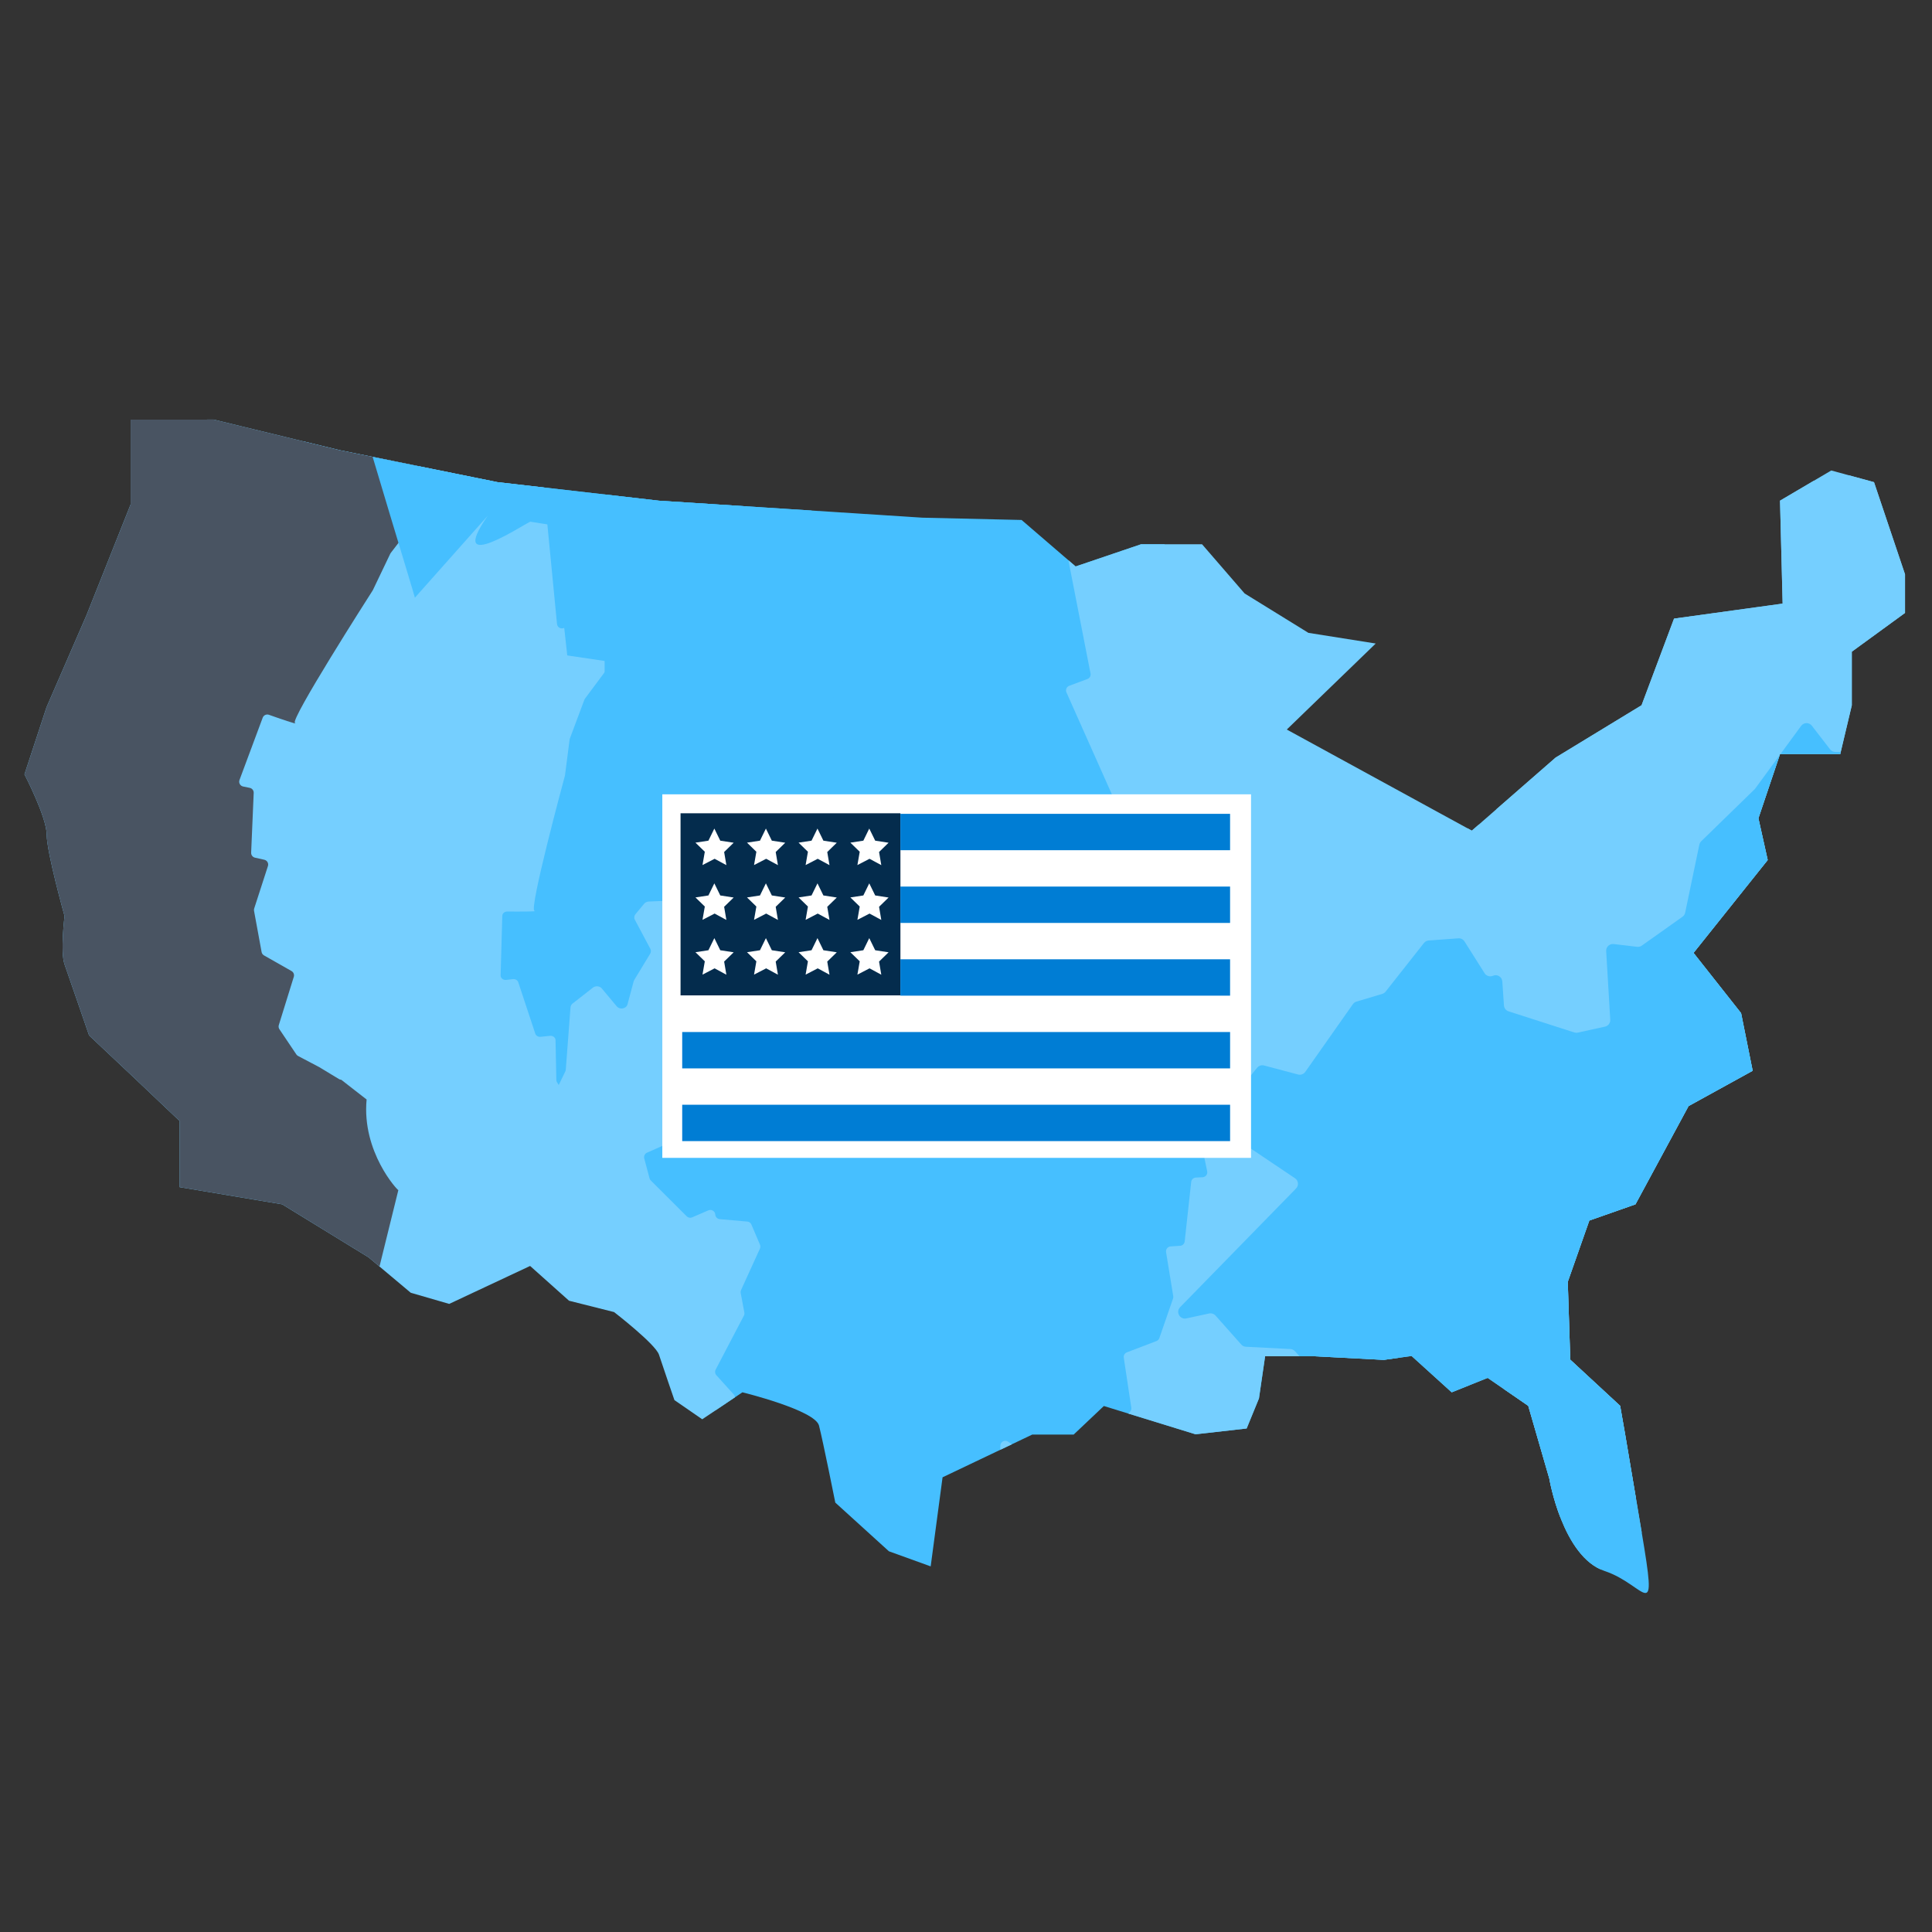 <?xml version="1.0" encoding="UTF-8"?>
<svg id="Layer_1" xmlns="http://www.w3.org/2000/svg" xmlns:xlink="http://www.w3.org/1999/xlink" version="1.1" viewBox="0 0 140 140">
  <rect x="0" y="0" width="140" height="140" fill="#333333" stroke="none"/>
  <!-- Generator: Adobe Illustrator 30.0.0, SVG Export Plug-In . SVG Version: 2.1.1 Build 123)  -->
  <defs>
    <style>
      .st0 {
        fill: none;
      }

      .st1 {
        fill: #042c4d;
      }

      .st2 {
        fill: #75cfff;
      }

      .st3 {
        fill: #007dd4;
      }

      .st4 {
        fill: #fff;
      }

      .st5 {
        fill: #495462;
      }

      .st6 {
        fill: #46bfff;
      }

      .st7 {
        clip-path: url(#clippath);
      }
    </style>
    <clipPath id="clippath">
      <path class="st0" d="M9.466,30.409v6.144l-3.199,8.03-2.894,6.664-1.599,4.866s1.61,3.099,1.61,4.368,1.295,5.901,1.295,5.901c0,0-.322,2.587,0,3.504.323.916,1.777,5.142,1.777,5.142l3.037,2.86,3.526,3.345v4.792l7.429,1.245,6.26,3.842,3.057,2.566,2.787.808,5.862-2.75,2.819,2.519,3.266.823s3.006,2.324,3.253,3.087,1.12,3.293,1.12,3.293l2.015,1.389,2.912-1.955s5.259,1.288,5.549,2.41c.289,1.122,1.181,5.582,1.181,5.582l3.885,3.528,3.027,1.094.861-6.455,6.5-3.097h3.001l2.186-2.069,6.645,2.049,3.703-.42.892-2.178.446-3.055h3.608l4.994.261,2.01-.282,2.909,2.636,2.606-1.047,2.941,2.023,1.528,5.279s.954,5.67,4.007,6.691c3.053,1.021,3.864,4.175,2.676-2.859q-1.188-7.034-1.188-7.034l-.364-2.077-3.614-3.344-.182-5.641,1.562-4.442,3.344-1.174,3.846-7.119,4.646-2.56-.839-4.176-3.446-4.365,5.375-6.73-.673-3.024,1.567-4.655h4.362l.838-3.53v-3.887l3.857-2.809v-2.796l-2.247-6.681-3.098-.846-3.713,2.187.189,7.46-7.869,1.086-2.354,6.279-6.226,3.79-6.073,5.298-13.409-7.328,6.445-6.233-4.878-.773-4.622-2.854-3.085-3.566h-4.419l-4.742,1.609-3.916-3.369-7.194-.166-19.078-1.23-11.705-1.344-11.428-2.315-9.136-2.218-6.02.004Z"/>
    </clipPath>
  </defs>
  <g class="st7">
    <polygon class="st6" points="96.126 132.975 69.225 139.351 23.503 41.626 14.961 -11.817 68.794 -14.579 102.738 103.012 96.126 132.975"/>
    <path class="st2" d="M48.575,43.436l1.021,1.755c.025.043.04.09.046.139l.247,2.141c.011.097-.018.195-.081.27l-.575.686c-.01.012-.021.023-.032.034l-3.034,2.784c-.158.145-.408.119-.532-.056l-.244-.343c-.144-.203-.447-.2-.587.007l-.99,1.462c-.206.304.126.683.454.52l.351-.174c.045-.022.095-.035.145-.037l1.815-.068c.107-.004.21.04.281.12l.565.639c.088.099.113.239.067.363l-.743,1.967c-.04.107-.027.227.036.323l1.077,1.634c.017.026.031.054.041.084l.487,1.47c.095.287.481.333.641.077l.775-1.239c.11-.176.346-.221.513-.099l1.28.937c.077.056.128.14.142.234l.62,4.045c.006.04.019.079.039.115l1.676,3.106c.051.095.143.162.25.182l1.564.288c.234.043.361.298.255.51l-1.847,3.702c-.009.018-.016.036-.022.055l-1.157,3.793c-.021.068-.061.128-.117.173l-2.875,2.331c-.07.057-.116.138-.129.227l-.374,2.632c-.012.088.008.177.058.25l.705,1.044c.124.184.052.436-.151.526l-3.349,1.482c-.161.071-.246.248-.201.418l.381,1.436c.016.061.048.117.093.161l2.604,2.597c.103.103.259.133.393.075l1.177-.508c.227-.098.482.059.498.305h0c.011.176.149.318.325.333l1.996.175c.131.012.246.094.297.216l.621,1.458c.039.092.038.197-.004.288l-1.367,3.001c-.03.067-.04.142-.026.214l.265,1.412c.015.079.003.16-.035.231l-2.045,3.909c-.069.132-.049.294.051.405l1.258,1.392c.094.104.118.253.062.382l-.754,1.73c-.036.082-.101.148-.183.184l-1.72.761c-.102.045-.219.04-.317-.014l-3.187-1.755c-.195-.108-.44-.012-.511.2l-2.792,8.39c-.112.336-.591.322-.683-.02l-.324-1.201c-.034-.124-.131-.221-.256-.253l-1.999-.511c-.093-.024-.172-.084-.22-.166l-1.193-2.05c-.048-.082-.125-.141-.217-.165l-9.493-2.526c-.169-.045-.345.039-.417.198l-.577,1.28c-.085.188-.31.265-.492.169l-8.077-4.27c-.17-.09-.381-.029-.477.138l-1.502,2.628c-.006.011-.012.023-.017.035l-1.08,2.482c-.104.238-.418.289-.592.097l-2.007-2.221c-.021-.023-.045-.044-.072-.061l-2.794-1.795c-.021-.013-.043-.025-.067-.033l-2.72-1.03c-.014-.005-.027-.011-.04-.018-.482-.254-9.85-5.185-10.038-4.803-.149.304.244-1.223.428-1.927.049-.189-.062-.382-.249-.434l-4.637-1.294c-.211-.059-.425.085-.451.302l-.057.488c-.02.174-.164.308-.34.315l-4.33.18c-.173.007-.316.137-.339.309l-.092.685c-.028.209-.23.348-.435.3l-3.146-.733c-.058-.013-.118-.012-.175.003l-2.924.797c-.102.028-.186.099-.23.195l-.961,2.083c-.07.152-.237.235-.401.199l-3.577-.787c-.105-.023-.216.003-.3.07l-1.71,1.372c-.046.037-.082.085-.105.139l-.67,1.583c-.003.007-.006.013-.009.019l-.737,1.488c-.026.053-.039.112-.037.171,0,0,.471,4.454.189,4.441l-14.026-.634c-.178-.008-.323-.147-.339-.324l-.112-1.237c-.021-.23-.252-.38-.471-.305l-1.69.578c-.134.046-.283.008-.379-.096l-1.496-1.629c-.113-.124-.298-.151-.443-.067l-2.064,1.202c-.133.077-.3.061-.415-.041l-1.668-1.468c-.096-.084-.229-.111-.35-.07l-4.342,1.462c-.026.009-.054.015-.082.017l-2.385.216c-.379.034-.541-.469-.214-.663l16.522-9.794c.153-.091.216-.281.147-.445l-6.697-15.998c-.056-.134-.025-.289.078-.391L-3.379,33.57c.036-.036.08-.063.127-.081l40.571-15.034c.22-.081.457.067.479.3l2.565,26.46c.025.26.312.406.537.273l5.574-3.304c.121-.071.272-.066.386.014l1.61,1.125c.042.03.078.068.104.113Z"/>
    <path class="st2" d="M140.764,33.725l-1.682-1.137c-.041-.028-.087-.046-.135-.055l-2.119-.39c-.096-.018-.196.005-.275.063l-.723.527c-.013.009-.025.019-.036.03l-2.981,2.841c-.155.148-.146.399.02.535l.326.266c.193.158.169.459-.046.585l-1.525.889c-.317.185-.673-.171-.488-.488l.198-.339c.025-.044.041-.092.047-.143l.189-1.807c.011-.106-.026-.212-.101-.288l-.599-.607c-.093-.094-.231-.129-.357-.091l-2.013.61c-.11.033-.228.012-.319-.057l-1.558-1.184c-.025-.019-.052-.035-.081-.046l-1.434-.584c-.28-.114-.3-.502-.034-.645l1.288-.69c.183-.098.244-.33.133-.506l-.849-1.34c-.051-.08-.131-.137-.224-.157l-3.994-.891c-.04-.009-.078-.025-.113-.046l-2.986-1.881c-.092-.058-.152-.154-.164-.261l-.182-1.58c-.027-.236-.273-.38-.492-.289l-3.818,1.594c-.018.008-.037.014-.057.018l-3.862.9c-.069.016-.132.053-.181.105l-2.519,2.712c-.061.066-.145.106-.235.113l-2.652.196c-.088.007-.176-.02-.245-.074l-.994-.773c-.176-.136-.432-.081-.535.116l-1.703,3.242c-.082.155-.264.228-.43.172l-1.407-.477c-.06-.02-.113-.056-.155-.104l-2.416-2.773c-.096-.11-.115-.268-.048-.398l.586-1.14c.113-.22-.026-.485-.271-.517h0c-.175-.023-.307-.17-.31-.347l-.041-2.003c-.003-.132-.078-.251-.195-.311l-1.413-.718c-.089-.045-.194-.051-.287-.016l-3.086,1.162c-.069.026-.144.03-.215.012l-1.391-.36c-.078-.02-.16-.013-.233.019l-4.037,1.778c-.137.06-.297.029-.4-.078l-1.305-1.349c-.097-.101-.245-.135-.377-.088l-1.777.636c-.084.03-.154.091-.196.17l-.875,1.665c-.052.099-.055.216-.008.317l1.537,3.298c.094.202-.018.44-.234.496l-8.558,2.222c-.342.089-.361.568-.026.683l1.176.404c.122.042.212.146.235.273l.376,2.029c.017.094.072.177.151.231l1.965,1.328c.078.053.132.135.15.227l1.883,9.641c.034.172-.062.342-.226.403l-1.316.49c-.193.072-.285.292-.202.48l3.718,8.346c.078.176.003.382-.17.466l-2.723,1.322c-.012.006-.024.011-.036.015l-2.549.911c-.244.087-.317.398-.136.584l2.081,2.152c.022.023.041.048.056.076l1.603,2.908c.012.022.022.045.029.069l.845,2.783c.004.014.009.028.015.041.221.498,5.355,10.177,6.069,10.04.191-.037.377.087.416.278l.98,4.713c.045.215-.113.418-.332.429l-.49.024c-.175.009-.318.143-.337.318l-.47,4.308c-.019.172-.158.306-.331.317l-.69.046c-.21.014-.362.206-.329.414l.52,3.188c.01.058.004.118-.015.174l-.991,2.864c-.035.1-.111.179-.21.217l-2.143.819c-.157.06-.251.221-.226.387l.545,3.622c.016.107-.017.215-.09.295l-1.483,1.614c-.04.044-.09.076-.146.096l-1.624.562c-.007.002-.013.005-.02.008l-1.534.635c-.055.023-.114.031-.173.025l-3.108-.317c-.059-.006-.115-.026-.164-.059l-.589-.398c-.234-.158-.551.005-.557.288l-.31,14.037c-.004.178.125.332.301.36l1.226.195c.229.036.363.277.273.491l-.691,1.647c-.055.131-.027.281.071.384l1.525,1.602c.116.121.131.307.037.446l-1.338,1.979c-.086.127-.081.295.013.417l1.353,1.762c.078.101.095.236.047.354l-1.75,4.234c-.011.026-.018.053-.023.08l-.376,2.365c-.06.376.431.572.647.258l10.881-15.827c.101-.147.294-.197.454-.117l15.513,7.756c.13.065.287.045.396-.052l46.383-40.902c.038-.034.069-.075.09-.121l17.725-39.47c.096-.214-.036-.46-.267-.498l-26.228-4.336c-.258-.043-.384-.339-.236-.554l3.671-5.339c.079-.115.084-.267.012-.387l-1.014-1.682c-.027-.044-.063-.082-.106-.111Z"/>
    <path class="st5" d="M-27.603-2.09l1.834-.87c.044-.021.093-.033.142-.034l2.154-.066c.098-.003.193.034.262.103l.635.63c.011.011.021.023.031.035l2.518,3.258c.131.17.084.416-.101.526l-.362.214c-.214.127-.237.429-.043.585l1.374,1.109c.285.23.691-.068.556-.409l-.144-.365c-.019-.047-.027-.097-.025-.148l.086-1.815c.005-.107.058-.206.143-.269l.684-.509c.106-.079.248-.093.367-.036l1.898.906c.103.049.224.046.324-.009l1.719-.936c.028-.015.057-.026.087-.034l1.506-.361c.294-.07.373-.451.131-.633l-1.169-.877c-.166-.124-.191-.363-.055-.52l1.041-1.196c.062-.072.15-.115.245-.122l4.083-.277c.041-.003.081-.013.118-.029l3.236-1.409c.099-.043.173-.129.202-.233l.418-1.534c.062-.229.327-.335.53-.211L.358-5.471c.017.01.035.019.053.027l3.682,1.473c.066.026.123.072.163.131L6.337-.78c.051.075.128.127.215.147L9.144-.038c.086.02.177.007.254-.036l1.1-.614c.194-.108.439-.015.512.195l1.194,3.462c.057.166.227.266.4.235l1.463-.259c.062-.011.12-.038.168-.079l2.807-2.376c.112-.094.154-.247.108-.386l-.407-1.215c-.078-.234.099-.475.346-.47h0c.176.004.329-.122.359-.296l.343-1.974c.023-.13.115-.237.24-.278l1.505-.496c.095-.031.199-.021.287.028l2.875,1.614c.064.036.138.051.211.044l1.429-.146c.08-.008.16.011.228.054l3.722,2.367c.126.08.289.073.408-.017l1.493-1.136c.112-.085.262-.097.386-.03l1.66.897c.079.043.139.113.168.198l.613,1.778c.036.105.021.222-.04.314l-2.017,3.028c-.124.186-.049.438.156.526l8.125,3.488c.325.14.271.616-.077.679l-1.224.221c-.127.023-.231.112-.274.234l-.677,1.949c-.031.09-.098.164-.184.205l-2.143,1.016c-.085.04-.151.113-.183.202l-3.317,9.246c-.059.164.01.347.162.432l1.227.682c.18.1.596,6.358.485,6.532l-5.294,1.662c-.104.162-.061.377.098.487l2.492,1.718c.011.007.022.014.033.02l.046,3.696c-.025.019-.048.042-.067.067l-2.024,2.633c-.015.02-.028.041-.039.063l-1.255,2.624c-.006.013-.013.026-.021.038-.294.459-5.996,9.378-5.631,9.598.291.174-1.198-.346-1.884-.589-.184-.065-.386.029-.454.212l-1.68,4.511c-.077.205.049.431.263.474l.481.098c.172.035.293.19.285.365l-.185,4.33c-.007.173.11.326.279.364l.675.15c.206.046.327.258.262.458l-.995,3.073c-.018.056-.022.116-.011.174l.547,2.981c.019.104.083.194.175.246l1.994,1.133c.146.083.214.256.165.416l-1.086,3.498c-.032.103-.016.215.045.305l1.223,1.82c.033.049.078.089.13.117l1.521.8c.006.003.013.007.019.011l1.42.86c.051.031.108.048.167.051l1.837,1.43c-.357,3.797,2.247,6.591,2.3,6.566l-1.508,6.112c-.023.177-.173.31-.352.311l-1.242.008c-.231.001-.4.219-.344.444l.434,1.733c.034.137-.016.282-.128.369l-1.749,1.353c-.133.103-.176.284-.104.435l1.024,2.158c.066.139.035.304-.075.411l-1.603,1.538c-.092.088-.13.219-.1.343l1.091,4.449c.007.027.01.055.01.083l.015,2.394c.002.38-.513.5-.678.158l-8.368-17.288c-.078-.16-.261-.239-.431-.184l-16.506,5.326c-.138.045-.29,0-.383-.111l-39.678-47.435c-.033-.039-.057-.085-.07-.134L-53.443,7.022c-.063-.226.105-.449.34-.452l26.582-.327c.261-.003.431-.277.317-.512L-29.027-.102c-.061-.126-.043-.276.047-.384l1.256-1.509c.033-.04.075-.072.121-.094Z"/>
    <path class="st2" d="M195.499,33.52l-1.206-2.196c-.029-.053-.069-.1-.117-.137l-2.107-1.623c-.096-.074-.218-.105-.337-.086l-1.091.171c-.019.003-.038.007-.056.013l-4.874,1.439c-.254.075-.385.356-.279.599l.208.476c.123.282-.073.6-.38.616l-2.176.116c-.452.024-.642-.567-.261-.811l.408-.261c.053-.034.097-.078.132-.13l1.226-1.877c.072-.11.091-.247.051-.373l-.316-1.004c-.049-.156-.18-.272-.341-.301l-2.553-.465c-.139-.025-.257-.116-.318-.243l-1.043-2.179c-.017-.035-.038-.067-.063-.097l-1.245-1.45c-.243-.283-.046-.721.326-.727l1.803-.032c.256-.005.454-.225.431-.48l-.176-1.949c-.011-.117-.067-.224-.157-.299l-3.883-3.229c-.039-.032-.072-.071-.097-.114l-2.218-3.748c-.068-.115-.08-.254-.033-.379l.691-1.837c.103-.274-.085-.571-.378-.594l-5.09-.402c-.024-.002-.049-.006-.072-.012l-4.747-1.188c-.085-.021-.175-.017-.257.013l-4.294,1.558c-.105.038-.22.035-.322-.008l-3.022-1.279c-.101-.043-.182-.121-.228-.22l-.656-1.409c-.116-.249-.428-.332-.653-.174l-3.697,2.6c-.177.125-.419.102-.57-.054l-1.276-1.316c-.054-.056-.093-.125-.111-.201l-1.09-4.406c-.043-.175.024-.359.171-.464l1.285-.921c.248-.178.245-.547-.006-.72h0c-.179-.124-.241-.36-.145-.556l1.084-2.222c.071-.146.056-.32-.039-.451l-1.147-1.584c-.073-.1-.184-.165-.307-.179l-4.043-.464c-.09-.01-.175-.048-.243-.109l-1.324-1.179c-.074-.066-.168-.105-.267-.111l-5.435-.323c-.184-.011-.342-.135-.395-.312l-.672-2.216c-.05-.166-.193-.286-.364-.309l-2.309-.303c-.109-.014-.22.013-.311.076l-1.899,1.335c-.112.079-.182.206-.187.344l-.172,4.487c-.011.275-.268.473-.536.413l-10.648-2.384c-.426-.095-.716.421-.414.735l1.064,1.106c.11.115.15.28.105.432l-.731,2.439c-.034.113-.021.235.036.339l1.409,2.566c.056.102.069.222.037.334l-3.366,11.646c-.06.207-.261.341-.475.315l-1.72-.204c-.252-.03-.478.159-.492.413l-.622,11.258c-.013.237-.212.421-.45.416l-3.734-.083c-.016,0-.032-.002-.048-.004l-3.312-.437c-.317-.042-.572.258-.479.565l1.073,3.535c.011.037.018.076.019.115l.121,4.097c0,.031-.001.061-.007.092l-.641,3.532c-.003.018-.005.036-.006.054-.038.672-.782,13.715-1.306,13.67-.417-.036,1.449.521,2.31.773.231.068.365.308.301.54l-1.58,5.727c-.072.261-.36.396-.606.284l-.552-.25c-.197-.089-.43-.022-.549.159l-2.945,4.465c-.118.178-.346.247-.542.162l-.783-.338c-.239-.103-.514.022-.594.269l-1.226,3.793c-.022.069-.062.132-.115.183l-2.703,2.586c-.094.09-.223.134-.353.12l-2.814-.309c-.206-.023-.399.101-.465.297l-1.443,4.284c-.043.126-.14.227-.265.273l-2.538.936c-.068.025-.142.033-.214.023l14.03,11.491c.193-.104,9.325,7.557,9.455,7.734l-14.493,17.529c.106.145.29.211.464.166l73.976-18.764c.061-.015.118-.044.167-.083l41.706-33.344c.226-.18.219-.526-.013-.698l-26.351-19.543c-.259-.192-.231-.589.053-.742l7.039-3.793c.152-.082.242-.245.231-.418l-.166-2.418c-.004-.064-.023-.126-.053-.182Z"/>
    <path class="st6" d="M164.088,46.878l-2.757-.142c-.067-.003-.134.007-.196.031l-2.741,1.035c-.125.047-.224.143-.276.266l-.471,1.122c-.008.02-.015.04-.021.06l-1.474,5.401c-.077.282.111.567.4.608l.566.081c.335.048.52.416.357.713l-1.151,2.107c-.239.438-.904.273-.911-.225l-.008-.533c-.001-.069-.017-.136-.046-.199l-1.049-2.236c-.062-.132-.179-.229-.32-.264l-1.124-.285c-.175-.044-.359.012-.48.145l-1.915,2.124c-.104.116-.257.174-.412.158l-2.646-.284c-.042-.005-.085-.003-.127.003l-2.08.328c-.406.064-.703-.374-.493-.727l1.014-1.708c.144-.242.052-.556-.2-.682l-1.929-.963c-.115-.058-.249-.067-.371-.026l-5.275,1.77c-.053.018-.108.026-.164.025l-4.798-.091c-.147-.003-.285-.072-.375-.189l-1.322-1.711c-.197-.256-.585-.251-.776.01l-3.324,4.538c-.016.022-.034.042-.053.061l-3.863,3.761c-.069.067-.117.154-.137.249l-1.027,4.927c-.025.12-.094.226-.194.297l-2.949,2.092c-.098.07-.218.1-.338.086l-1.701-.201c-.3-.036-.559.209-.542.511l.295,4.971c.014.238-.147.452-.38.503l-1.973.434c-.084.018-.171.014-.253-.012l-4.761-1.53c-.189-.061-.322-.231-.336-.429l-.119-1.738c-.023-.335-.371-.546-.679-.411h0c-.22.096-.477.017-.605-.185l-1.455-2.303c-.096-.151-.267-.238-.446-.225l-2.149.157c-.136.01-.261.077-.346.184l-2.776,3.521c-.062.079-.147.136-.242.165l-1.872.559c-.105.031-.195.097-.258.186l-3.45,4.906c-.117.166-.325.242-.521.19l-2.466-.653c-.184-.049-.38.015-.5.162l-1.621,1.988c-.077.094-.116.214-.108.335l.152,2.553c.009.151.088.29.214.374l4.106,2.759c.252.169.288.525.076.742l-8.401,8.6c-.336.344-.021.915.45.814l1.653-.357c.171-.037.349.021.465.152l1.862,2.097c.086.097.208.156.338.162l3.22.165c.128.007.249.064.335.159l8.966,9.899c.159.176.168.442.02.628l-1.188,1.494c-.174.219-.127.54.102.7l10.192,7.102c.215.15.272.443.13.662l-2.241,3.452c-.01.015-.02.029-.031.043l-2.327,2.851c-.223.273-.089.686.252.776l3.935,1.042c.042.011.081.027.119.049l3.91,2.259c.029.017.057.037.082.06l2.939,2.646c.015.013.03.026.047.037.608.425,12.402,8.675,12.057,9.14-.275.37,1.327-1.056,2.062-1.717.197-.177.5-.163.68.031l4.452,4.798c.203.218.162.566-.085.733l-.554.373c-.198.133-.27.39-.169.607l2.48,5.346c.099.214.031.467-.162.602l-.77.538c-.235.164-.277.494-.092.712l2.845,3.346c.052.061.088.135.105.213l.859,4.031c.03.14-.004.287-.092.4l-1.919,2.459c-.14.18-.137.433.009.608l3.179,3.833c.094.113.131.262.102.406l-.593,2.921c-.016.079-.051.152-.103.214l-1.496,1.795c-.006.007-.012.015-.018.023l-1.339,1.817c-.048.065-.111.117-.183.151l-3.841,1.815c-.072.034-.152.05-.232.046l-.966-.05c-.384-.02-.637.393-.446.726l9.502,16.558c.121.21.378.299.603.208l1.565-.635c.292-.118.617.068.663.379l.354,2.403c.028.191.166.347.352.397l2.9.793c.22.06.368.265.357.493l-.167,3.244c-.011.209.113.401.308.477l2.813,1.101c.161.063.277.208.303.379l.937,6.158c.006.038.016.074.03.109l1.224,3.017c.194.479.904.363.934-.154l1.546-26.069c.014-.242.205-.436.446-.455l23.507-1.87c.197-.016.365-.149.424-.338l25.254-80.202c.021-.066.027-.136.019-.204l-7.1-58.399c-.038-.316-.366-.51-.661-.392l-33.577,13.381c-.33.132-.685-.125-.664-.48l.522-8.794c.011-.19-.09-.369-.258-.458l-2.362-1.245c-.062-.033-.131-.052-.201-.055Z"/>
    <path class="st6" d="M28.012,18.986c.145.031.297-.022.38-.133l1.043-1.4c.078-.105.217-.159.355-.138l1.862.276c.088.013.168.055.223.119l1.158,1.329c.069.079.092.182.064.278l-.922,3.157c-.056.193.096.386.319.4l8.818.588c.353.024.457.444.148.599l-1.085.545c-.113.056-.182.163-.183.278l-.007,1.851c0,.086-.039.168-.107.228l-13.643,4.123c-.068.059,3.631,12.141,3.63,12.225l5.28-5.94c-3.131,4.506,2.923.406,3.095.434l1.382.221c.203.032.333.212.284.391l1,9.076c.012.003.025.006.038.008l2.671.395c.256.038.383.3.239.494l-1.663,2.233c-.018.024-.031.049-.042.076l-1.057,2.824c-.008.021-.013.043-.016.065l-.334,2.592c-.002.013-.004.026-.008.039-.129.475-2.619,9.705-2.203,9.784.332.063-1.246.057-1.973.05-.195-.002-.355.137-.36.312l-.121,4.317c-.006.197.186.351.403.326l.487-.057c.174-.02.339.075.389.226l1.233,3.727c.049.149.211.245.383.227l.687-.07c.209-.021.394.124.397.312l.059,2.897c.001.053.017.105.046.151l.127.202.475-.98c.02-.042.032-.086.036-.131l.342-4.52c.008-.105.062-.202.15-.271l1.476-1.153c.193-.151.488-.123.642.061l1.082,1.294c.224.268.694.18.781-.145l.446-1.667c.009-.034.023-.066.042-.097l1.154-1.903c.068-.111.072-.245.01-.359l-1.119-2.101c-.071-.132-.053-.289.044-.406l.629-.757c.079-.095.201-.153.333-.159l2.24-.095c.062-.003.125.007.183.027l.45.159c.421.149.789-.3.504-.616l-1.369-1.521c-.193-.215-.566-.19-.722.047l4.964-6.328c.291.126.628-.061.632-.351l.401-29.427c.004-.259.28-.445.558-.376l8.215,2.043v-12.313H27.424v2.278l.588.126Z"/>
    <path class="st6" d="M53.488,58.273l-3.392-1.999c-.187-.11-.266-.339-.186-.541l.672-1.706c.029-.072.076-.136.137-.184l3.563-2.811c.141-.112.337-.126.493-.036l1.37.791c.264.152.599-.003.654-.303.039-.214.228-.368.446-.362l2.471.071c.163.005.314-.081.395-.222l.97-1.698c.062-.107.075-.236.037-.353l-1.246-3.874c-.028-.086-.028-.179-.001-.266l.527-1.693c.029-.095.026-.196-.009-.289l-1.948-5.083c-.066-.172-.018-.367.121-.489l1.741-1.527c.13-.114.181-.294.131-.459l-.677-2.228c-.032-.106-.103-.195-.198-.251l-2-1.179c-.119-.07-.263-.08-.39-.028l-4.158,1.695c-.255.104-.542-.049-.598-.318l-2.223-10.683c-.089-.427-.679-.479-.841-.073l-.568,1.426c-.059.148-.193.252-.35.273l-2.523.341c-.117.016-.223.078-.294.172l-1.755,2.342c-.012.016-.03.025-.044.039v31.507h9.673Z"/>
  </g>
  <rect class="st4" x="47.994" y="57.559" width="42.66" height="26.344"/>
  <rect class="st1" x="49.315" y="58.933" width="15.933" height="13.196"/>
  <rect class="st3" x="49.435" y="80.054" width="39.702" height="2.635"/>
  <rect class="st3" x="49.435" y="74.784" width="39.702" height="2.635"/>
  <rect class="st3" x="65.245" y="69.514" width="23.891" height="2.635"/>
  <rect class="st3" x="65.245" y="64.244" width="23.891" height="2.635"/>
  <rect class="st3" x="65.245" y="58.974" width="23.891" height="2.635"/>
  <polygon class="st4" points="51.783 62.231 50.905 62.685 51.073 61.721 50.395 61.061 51.335 60.918 51.764 60.041 52.194 60.918 53.165 61.067 52.474 61.74 52.636 62.691 51.784 62.231 51.783 62.231"/>
  <polygon class="st4" points="55.519 62.231 54.641 62.685 54.809 61.721 54.131 61.061 55.071 60.918 55.5 60.041 55.93 60.918 56.901 61.067 56.21 61.74 56.372 62.691 55.52 62.231 55.519 62.231"/>
  <polygon class="st4" points="51.783 66.201 50.905 66.655 51.073 65.691 50.395 65.031 51.335 64.888 51.764 64.011 52.194 64.888 53.165 65.038 52.474 65.71 52.636 66.662 51.784 66.201 51.783 66.201"/>
  <polygon class="st4" points="55.519 66.201 54.641 66.655 54.809 65.691 54.131 65.031 55.071 64.888 55.5 64.011 55.93 64.888 56.901 65.038 56.21 65.71 56.372 66.662 55.52 66.201 55.519 66.201"/>
  <polygon class="st4" points="51.783 70.17 50.905 70.625 51.073 69.66 50.395 69.001 51.335 68.858 51.764 67.98 52.194 68.858 53.165 69.007 52.474 69.679 52.636 70.631 51.784 70.17 51.783 70.17"/>
  <polygon class="st4" points="55.519 70.17 54.641 70.625 54.809 69.66 54.131 69.001 55.071 68.858 55.5 67.98 55.93 68.858 56.901 69.007 56.21 69.679 56.372 70.631 55.52 70.17 55.519 70.17"/>
  <g>
    <polygon class="st4" points="59.255 62.231 58.378 62.685 58.545 61.721 57.867 61.061 58.807 60.918 59.237 60.041 59.666 60.918 60.637 61.067 59.946 61.74 60.108 62.691 59.256 62.231 59.255 62.231"/>
    <polygon class="st4" points="59.255 66.201 58.378 66.655 58.545 65.691 57.867 65.031 58.807 64.888 59.237 64.011 59.666 64.888 60.637 65.038 59.946 65.71 60.108 66.662 59.256 66.201 59.255 66.201"/>
    <polygon class="st4" points="59.255 70.17 58.378 70.625 58.545 69.66 57.867 69.001 58.807 68.858 59.237 67.98 59.666 68.858 60.637 69.007 59.946 69.679 60.108 70.631 59.256 70.17 59.255 70.17"/>
  </g>
  <g>
    <polygon class="st4" points="63.009 62.231 62.131 62.685 62.299 61.721 61.621 61.061 62.561 60.918 62.99 60.041 63.42 60.918 64.39 61.067 63.7 61.74 63.862 62.691 63.01 62.231 63.009 62.231"/>
    <polygon class="st4" points="63.009 66.201 62.131 66.655 62.299 65.691 61.621 65.031 62.561 64.888 62.99 64.011 63.42 64.888 64.39 65.038 63.7 65.71 63.862 66.662 63.01 66.201 63.009 66.201"/>
    <polygon class="st4" points="63.009 70.17 62.131 70.625 62.299 69.66 61.621 69.001 62.561 68.858 62.99 67.98 63.42 68.858 64.39 69.007 63.7 69.679 63.862 70.631 63.01 70.17 63.009 70.17"/>
  </g>
</svg>